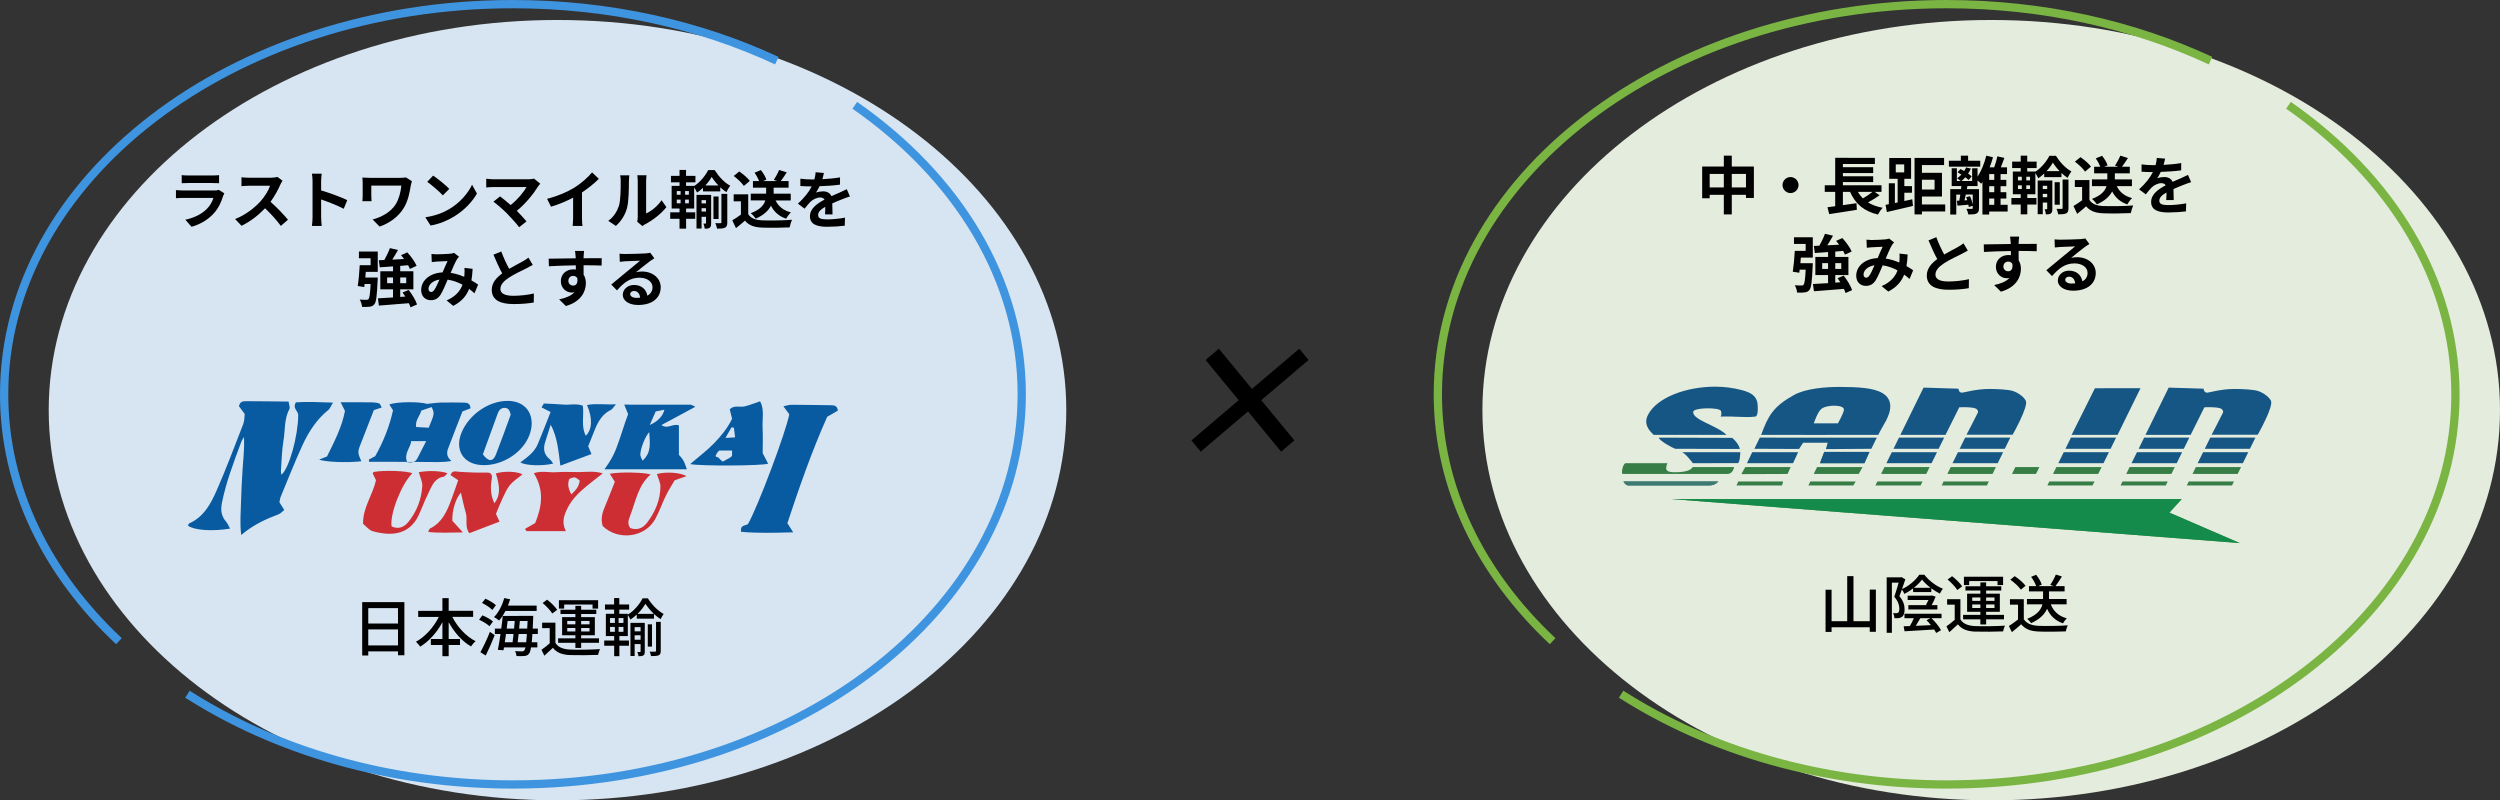 <?xml version="1.0" encoding="utf-8"?>
<!-- Generator: Adobe Illustrator 16.0.0, SVG Export Plug-In . SVG Version: 6.00 Build 0)  -->
<!DOCTYPE svg PUBLIC "-//W3C//DTD SVG 1.1//EN" "http://www.w3.org/Graphics/SVG/1.1/DTD/svg11.dtd">
<svg version="1.1" id="レイヤー_1" xmlns="http://www.w3.org/2000/svg" xmlns:xlink="http://www.w3.org/1999/xlink" x="0px"
	 y="0px" width="799.078px" height="255.811px" viewBox="0 0 799.078 255.811" enable-background="new 0 0 799.078 255.811"
	 xml:space="preserve">
<rect x="0" y="0" width="799.078" height="255.811" fill="#333333" stroke="none"/>
<g>
	<g>
		<path d="M398.9,131.512l-15.116,12.849l-2.966-3.6l15.116-12.849l-10.585-12.85l4.235-3.6l10.585,12.849l15.116-12.849l2.966,3.6
			l-15.117,12.85l10.586,12.849l-4.235,3.6L398.9,131.512z"/>
	</g>
</g>
<g>
	<path fill="#E4ECDD" d="M799.078,131.1c0,68.875-72.812,124.711-162.627,124.711c-89.813,0-162.625-55.836-162.625-124.711
		c0-68.877,72.813-124.711,162.625-124.711C726.268,6.389,799.078,62.223,799.078,131.1z"/>
	<g>
		<path fill="none" stroke="#7AB443" stroke-width="2.644" stroke-miterlimit="10" d="M731.469,33.658
			c32.779,22.815,53.367,55.752,53.367,92.375c0,68.875-72.811,124.711-162.627,124.711c-39.572,0-75.842-10.841-104.045-28.857"/>
		<path fill="none" stroke="#7AB443" stroke-width="2.644" stroke-miterlimit="10" d="M496.268,204.938
			c-22.93-21.496-36.688-48.969-36.688-78.904c0-68.877,72.811-124.711,162.631-124.711c30.883,0,59.75,6.602,84.344,18.063"/>
	</g>
	<g>
		<g>
			<g>
				<path d="M553.528,49.749v3.48h7.062v10.042h-2.521v-1.001h-4.541v6.263h-2.541v-6.263h-4.521v1.102h-2.399V53.23h6.921v-3.48
					H553.528z M550.987,59.911v-4.32h-4.521v4.32H550.987z M558.069,55.59h-4.541v4.32h4.541V55.59z"/>
				<path d="M574.868,59.151c0,1.4-1.16,2.562-2.562,2.562c-1.4,0-2.561-1.16-2.561-2.562c0-1.4,1.16-2.561,2.561-2.561
					C573.708,56.59,574.868,57.75,574.868,59.151z"/>
				<path d="M599.271,50.449v1.961h-10.224v1.04h9.683v1.859h-9.683v1.021h9.683v1.859h-9.683v1.021h12.343v2.121h-2.181l1.561,1.08
					c-1.141,0.819-2.5,1.641-3.7,2.279c1.279,0.801,2.841,1.382,4.7,1.722c-0.52,0.52-1.199,1.521-1.521,2.16
					c-4.54-1.062-7.221-3.44-8.901-7.241h-2.301v4.24l4.341-0.62l0.12,2.101c-3.08,0.521-6.421,1.021-8.842,1.381l-0.54-2.201
					l2.461-0.318v-4.581h-3.341V59.21h3.341v-8.762L599.271,50.449L599.271,50.449z M595.448,63.412
					c1.061-0.62,2.221-1.4,3.061-2.08h-4.661C594.288,62.112,594.828,62.792,595.448,63.412z"/>
				<path d="M603.726,65.272v-6.701h1.94v6.321l0.881-0.18V57.15h-2.681v-6.641h6.98v6.641h-2.16v2.342h2.44v2.101h-2.44v2.66
					l2.54-0.561l0.221,2.12c-2.9,0.7-6.001,1.421-8.343,1.961l-0.42-2.301L603.726,65.272z M605.946,55.11h2.701v-2.561h-2.701
					V55.11z M621.39,50.49v2.261h-7.081v2.479h6.401v7.582h-6.401v2.54h7.441v2.24h-7.441v0.94h-2.36V50.49H621.39z M614.309,60.591
					h4.04V57.45h-4.04V60.591z"/>
				<path d="M629.067,49.749v1.621h3.881v1.899h-10.022V51.37h3.821v-1.621H629.067z M640.67,50.469
					c-0.36,1.021-0.761,2.101-1.141,3.021h1.979v2.141h-2.061v1.86h1.841v2.021h-1.841v1.92h1.841v2.021h-1.841v2.001h2.261v2.16
					h-5.901v0.96h-2.159V58.151l-0.4,0.58c-0.26-0.261-0.72-0.699-1.16-1.04v1.78h-3.241l-0.18,0.979h3.881v6.082
					c0,0.898-0.16,1.399-0.8,1.72c-0.601,0.28-1.421,0.301-2.601,0.301c-0.102-0.54-0.36-1.301-0.602-1.801
					c0.7,0.04,1.46,0.02,1.681,0.02c0.24,0,0.32-0.06,0.32-0.26v-0.74l-1.261,0.4l-0.12-0.74l-3.501,0.3l-0.16-1.56l0.74-0.04
					c0.12-0.58,0.24-1.261,0.341-1.94h-1.301v6.382h-1.92v-8.122h3.439l0.12-0.979h-3.101V53.79h1.66v4.061h1.221
					c-0.301-0.278-0.82-0.66-1.141-0.858c0.479-0.342,0.939-0.74,1.359-1.2c-0.42-0.261-0.84-0.501-1.221-0.722l0.921-1.039
					c0.38,0.18,0.78,0.399,1.18,0.64c0.24-0.359,0.46-0.76,0.642-1.16l1.521,0.381c-0.24,0.54-0.561,1.08-0.899,1.601
					c0.46,0.301,0.859,0.619,1.14,0.881l-0.96,1.16c-0.28-0.262-0.64-0.562-1.062-0.882c-0.398,0.461-0.8,0.86-1.22,1.2h3.4V53.79
					h1.721v2.681c1.2-1.801,2.2-4.281,2.801-6.722l2.142,0.521c-0.301,1.08-0.66,2.16-1.081,3.222h1.461
					c0.398-1.102,0.82-2.461,1.02-3.521L640.67,50.469z M629.688,62.711c0.358,0.82,0.699,1.841,0.859,2.621v-3.142h-2.221
					l-0.42,1.86l0.88-0.061l-0.34-0.96L629.688,62.711z M637.429,57.491v-1.86h-1.62v1.86H637.429z M635.809,61.431h1.62v-1.92
					h-1.62V61.431z M635.809,65.453h1.62v-2.001h-1.62V65.453z"/>
				<path d="M645.887,54.83v-1.12h-2.741v-2.062h2.741v-1.899h2.08v1.899h3.001v2.062h-3.001v1.12h2.602v0.04
					c1.881-1.181,3.621-3.342,4.48-5.081h2.08c1.24,2.001,3.102,4.041,4.961,4.98c-0.439,0.561-0.899,1.4-1.221,2.08
					c-0.659-0.42-1.319-0.96-1.96-1.561v1.319h-5.521v-1.14c-0.6,0.56-1.239,1.1-1.899,1.521c-0.2-0.5-0.58-1.16-0.92-1.682v6.781
					h-2.58v1.2h2.92v2.081h-2.92v3.141h-2.102v-3.141h-2.979V63.29h2.979v-1.2h-2.521v-7.26H645.887z M645.006,57.67h1.221v-1.18
					h-1.221V57.67z M645.006,60.411h1.221v-1.181h-1.221V60.411z M647.667,57.67h1.2v-1.18h-1.2V57.67z M647.667,60.411h1.2v-1.181
					h-1.2V60.411z M655.988,57.71v9.021c0,0.721-0.08,1.2-0.479,1.5c-0.42,0.28-0.899,0.301-1.581,0.301
					c-0.02-0.46-0.198-1.181-0.398-1.642c0.3,0,0.56,0,0.68,0s0.141-0.04,0.141-0.199v-1.961h-1.421v3.741h-1.62V57.71H655.988z
					 M654.349,60.431v-1.04h-1.421v1.04H654.349z M652.928,63.032h1.421v-1.062h-1.421V63.032z M654.128,54.709h4.201
					c-0.86-0.88-1.62-1.86-2.16-2.74C655.669,52.849,654.969,53.81,654.128,54.709z M658.369,58.231v7.201h-1.642v-7.201H658.369z
					 M661.149,57.39v9.122c0,0.9-0.16,1.4-0.721,1.681c-0.58,0.28-1.381,0.32-2.561,0.32c-0.08-0.521-0.3-1.261-0.54-1.761
					c0.7,0.02,1.42,0.02,1.64,0.02c0.222-0.02,0.302-0.079,0.302-0.278V57.39H661.149z"/>
				<path d="M667.847,63.892c0.82,1.32,2.32,1.88,4.421,1.96c2.342,0.102,6.883,0.04,9.563-0.18c-0.261,0.58-0.641,1.74-0.761,2.439
					c-2.42,0.12-6.441,0.16-8.843,0.061c-2.479-0.101-4.12-0.68-5.439-2.22c-0.86,0.76-1.781,1.54-2.861,2.399l-1.18-2.501
					c0.859-0.5,1.86-1.16,2.76-1.84V59.77h-2.32v-2.22h4.661L667.847,63.892L667.847,63.892z M664.986,50.229
					c1.2,0.82,2.681,2.08,3.359,3.021l-1.899,1.601c-0.601-0.939-2.04-2.28-3.24-3.181L664.986,50.229z M671.888,49.789
					c0.74,0.921,1.5,2.181,1.762,3.061l-1.041,0.44h4.461l-1.04-0.36c0.58-0.88,1.301-2.2,1.681-3.181l2.44,0.761
					c-0.62,1-1.32,2.021-1.9,2.78h2.501v2.12h-4.781v1.921h5.461v2.16h-4.841c0.88,1.881,2.5,3.221,4.901,3.82
					c-0.521,0.479-1.201,1.4-1.521,2.021c-2.281-0.761-3.82-2.161-4.86-4.143c-0.801,1.521-2.262,2.981-4.861,4.121
					c-0.319-0.5-1.061-1.319-1.601-1.739c3.04-1.12,4.222-2.642,4.66-4.081h-4.66v-2.16h4.922V55.41h-4.222v-2.12h1.979
					c-0.319-0.82-0.88-1.86-1.46-2.66L671.888,49.789z"/>
				<path d="M697.969,59.071c-0.899,0.36-2.04,0.801-3.261,1.36l0.08,3.521h-2.4c0.062-0.601,0.08-1.562,0.08-2.42
					c-1.479,0.84-2.279,1.619-2.279,2.619c0,1.102,0.939,1.4,2.899,1.4c1.7,0,3.921-0.22,5.683-0.561l-0.08,2.581
					c-1.32,0.18-3.781,0.34-5.661,0.34c-3.142,0-5.462-0.761-5.462-3.342c0-2.561,2.4-4.141,4.66-5.341
					c-0.3-0.5-0.84-0.681-1.38-0.681c-1.12,0-2.359,0.641-3.12,1.381c-0.601,0.601-1.181,1.32-1.86,2.2l-2.142-1.602
					c2.102-1.939,3.502-3.721,4.401-5.521h-0.24c-0.819,0-2.279-0.04-3.381-0.12v-2.341c1.021,0.16,2.501,0.24,3.521,0.24h0.96
					c0.22-0.801,0.359-1.58,0.398-2.302l2.642,0.222c-0.101,0.479-0.239,1.18-0.479,2c1.88-0.101,3.881-0.28,5.642-0.58l-0.021,2.32
					c-1.9,0.279-4.381,0.439-6.521,0.5c-0.341,0.739-0.74,1.461-1.142,2.04c0.521-0.239,1.602-0.399,2.262-0.399
					c1.221,0,2.221,0.521,2.66,1.54c1.04-0.479,1.881-0.82,2.7-1.18c0.78-0.342,1.48-0.66,2.222-1.041l1,2.32
					C699.709,58.411,698.649,58.811,697.969,59.071z"/>
				<path d="M577.146,80.19v-2.221h-3.739v-2.141h6.021v6.502h-3.819l-0.16,1.8h3.979c0,0-0.02,0.62-0.04,0.921
					c-0.22,4.86-0.438,6.881-1.02,7.602c-0.44,0.54-0.86,0.721-1.521,0.801c-0.561,0.101-1.479,0.101-2.439,0.061
					c-0.062-0.721-0.34-1.681-0.74-2.341c0.88,0.08,1.7,0.08,2.101,0.08c0.32,0.02,0.5-0.021,0.7-0.24
					c0.32-0.34,0.521-1.641,0.681-4.821h-1.92l-0.12,0.98l-2.081-0.32c0.279-1.76,0.541-4.501,0.641-6.661L577.146,80.19
					L577.146,80.19z M584.309,82.13V80.57l-4.24,0.302l-0.301-2.262l1.761-0.08c0.681-1.181,1.381-2.66,1.779-3.801l2.581,0.601
					c-0.561,1.041-1.221,2.121-1.819,3.081l3.779-0.2c-0.318-0.42-0.659-0.84-0.979-1.22l2-0.9c1.181,1.28,2.461,3.04,2.979,4.301
					l-2.159,1c-0.12-0.359-0.32-0.76-0.562-1.2l-2.521,0.221v1.721h4.201v5.781h-4.201v2.421l1.621-0.12
					c-0.28-0.44-0.58-0.9-0.882-1.301l1.962-0.82c1.1,1.421,2.26,3.321,2.681,4.642l-2.102,0.92c-0.101-0.38-0.279-0.84-0.521-1.319
					c-3.421,0.3-7.001,0.58-9.582,0.76l-0.3-2.32c1.34-0.06,3.001-0.159,4.821-0.279v-2.58h-4.063V82.13H584.309z M582.428,85.952
					h1.881v-1.842h-1.881V85.952z M586.608,85.952h1.921v-1.842h-1.921V85.952z"/>
				<path d="M609.369,85.051c0.841,0.479,1.561,0.94,2.141,1.34l-1.16,2.781c-0.521-0.48-1.101-0.94-1.721-1.4
					c-0.88,2.261-2.399,4.021-5.081,5.421l-2.12-1.739c3.021-1.302,4.421-3.201,5.081-5.021c-1.42-0.78-3.021-1.38-4.741-1.62
					c-0.72,1.7-1.561,3.701-2.261,4.801c-0.8,1.222-1.76,1.762-3.12,1.762c-1.761,0-3.081-1.222-3.081-3.241
					c0-3.101,2.821-5.461,6.843-5.641c0.56-1.32,1.14-2.682,1.601-3.621c-0.801,0.04-2.521,0.1-3.441,0.16
					c-0.398,0.02-1.1,0.079-1.619,0.159l-0.101-2.581c0.54,0.062,1.22,0.102,1.66,0.102c1.14,0,3.261-0.102,4.201-0.182
					c0.5-0.02,1.02-0.14,1.359-0.278l1.601,1.24c-0.28,0.3-0.521,0.56-0.68,0.84c-0.521,0.859-1.28,2.601-2.002,4.301
					c1.562,0.24,3.041,0.721,4.342,1.28l0.061-0.681c0.061-0.779,0.061-1.561,0-2.181l2.62,0.3
					C609.669,82.691,609.569,83.931,609.369,85.051z M595.646,87.751c0,0.66,0.381,1,0.841,1c0.399,0,0.681-0.199,1.04-0.7
					c0.521-0.74,1.061-2,1.621-3.261C596.906,85.131,595.646,86.492,595.646,87.751z"/>
				<path d="M621.428,81.35c1.62-0.96,3.36-1.82,4.302-2.359c0.76-0.44,1.34-0.78,1.859-1.222l1.38,2.321
					c-0.6,0.359-1.239,0.7-1.979,1.08c-1.241,0.62-3.763,1.78-5.582,2.96c-1.66,1.101-2.78,2.241-2.78,3.642
					c0,1.439,1.38,2.2,4.161,2.2c2.061,0,4.761-0.3,6.541-0.74l-0.04,2.881c-1.7,0.301-3.82,0.5-6.421,0.5
					c-3.981,0-7.002-1.101-7.002-4.541c0-2.221,1.421-3.841,3.341-5.262c-0.94-1.7-1.9-3.859-2.801-5.979l2.501-1.021
					C619.667,77.889,620.607,79.83,621.428,81.35z"/>
				<path d="M642.708,77.99l-0.04-0.62c-0.061-0.82-0.14-1.501-0.2-1.74h2.9c-0.04,0.319-0.12,1.398-0.141,1.72l-0.021,0.62
					c2.021,0,4.762-0.04,5.802-0.02l-0.021,2.359c-1.2-0.061-3.062-0.1-5.781-0.1l0.021,3.021c0.48,0.74,0.721,1.681,0.721,2.722
					c0,2.601-1.521,5.921-6.401,7.28l-2.14-2.12c2.02-0.421,3.779-1.08,4.881-2.28c-0.28,0.061-0.58,0.101-0.9,0.101
					c-1.54,0-3.439-1.24-3.439-3.681c0-2.261,1.819-3.741,4-3.741c0.279,0,0.541,0.021,0.801,0.06l-0.021-1.34
					c-3.021,0.04-6.141,0.16-8.602,0.301l-0.06-2.421C636.347,78.11,639.987,78.03,642.708,77.99z M641.888,83.611
					c-0.779,0-1.54,0.54-1.54,1.602c0,0.92,0.74,1.5,1.54,1.5c0.84,0,1.58-0.642,1.32-2.381
					C642.908,83.851,642.448,83.611,641.888,83.611z"/>
				<path d="M658.527,76.609c1.06,0,5.341-0.08,6.48-0.18c0.819-0.08,1.28-0.14,1.521-0.22l1.301,1.78
					c-0.46,0.3-0.94,0.579-1.4,0.92c-1.08,0.76-3.181,2.521-4.44,3.521c0.66-0.16,1.261-0.22,1.899-0.22
					c3.401,0,5.981,2.12,5.981,5.041c0,3.161-2.4,5.661-7.241,5.661c-2.78,0-4.881-1.28-4.881-3.28c0-1.621,1.46-3.121,3.58-3.121
					c2.48,0,3.98,1.521,4.262,3.421c1.101-0.58,1.66-1.5,1.66-2.721c0-1.801-1.801-3.021-4.161-3.021
					c-3.061,0-5.061,1.62-7.201,4.062l-1.819-1.88c1.42-1.142,3.841-3.182,5.021-4.161c1.12-0.92,3.201-2.602,4.182-3.461
					c-1.021,0.021-3.78,0.141-4.842,0.2c-0.54,0.039-1.18,0.1-1.64,0.159l-0.08-2.601C657.267,76.589,657.967,76.609,658.527,76.609
					z M661.348,88.432c-0.76,0-1.239,0.46-1.239,0.96c0,0.74,0.8,1.24,2.021,1.24c0.42,0,0.8-0.021,1.16-0.062
					C663.168,89.272,662.428,88.432,661.348,88.432z"/>
			</g>
		</g>
		<g>
			<g>
				<g>
					<path d="M599.591,188.453v13.481h-1.961v-1.438h-12.202v1.5h-1.921v-13.503h1.921v10.063h5.001v-14.403h2v14.403h5.201v-10.103
						H599.591z"/>
					<path d="M607.488,184.532l0.279-0.08l1.24,0.721l-1.061,3.12c2.261-1.021,4.421-2.9,5.501-4.581h1.641
						c1.5,1.921,3.761,3.621,5.921,4.461c-0.358,0.42-0.72,1.061-0.96,1.561c-0.899-0.439-1.841-1.021-2.74-1.681v1.181h-5.82
						v-1.159c-0.86,0.659-1.82,1.279-2.801,1.739c-0.141-0.399-0.48-0.979-0.78-1.381c-0.28,0.761-0.54,1.48-0.8,2.121
						c1.359,1.601,1.659,3,1.659,4.201c0,1.16-0.239,2-0.841,2.42c-0.279,0.2-0.66,0.32-1.08,0.4c-0.38,0.04-0.858,0.04-1.319,0.02
						c-0.021-0.438-0.181-1.16-0.439-1.62c0.42,0.021,0.74,0.021,1.04,0.021c0.22-0.021,0.439-0.062,0.6-0.182
						c0.28-0.22,0.36-0.68,0.36-1.279c0-1-0.32-2.32-1.62-3.78c0.5-1.381,1-3.161,1.4-4.521h-2.161v16.023h-1.66v-17.724
						L607.488,184.532L607.488,184.532z M610.449,200.115c0.438-0.74,0.92-1.681,1.28-2.521h-3.002v-1.42h11.844v1.42h-3.201
						c1.181,1.16,2.479,2.721,3.041,3.841l-1.541,0.881c-0.159-0.319-0.38-0.699-0.64-1.101c-3.422,0.22-6.981,0.42-9.482,0.561
						l-0.279-1.601L610.449,200.115z M615.95,193.414l-0.341-0.101c0.261-0.479,0.541-1.021,0.801-1.541h-6.661v-1.38h7.441
						l0.279-0.08l1.221,0.4c-0.381,0.96-0.82,1.88-1.261,2.7h1.82v1.399h-9.282v-1.399L615.95,193.414L615.95,193.414z
						 M611.749,187.873h5.321c-1.08-0.82-2.041-1.722-2.741-2.621C613.709,186.112,612.81,187.033,611.749,187.873z M616.97,197.594
						h-3.181c-0.46,0.82-0.979,1.681-1.439,2.44l4.841-0.221c-0.439-0.54-0.939-1.101-1.399-1.561L616.97,197.594z"/>
					<path d="M626.608,197.975c0.858,1.42,2.46,2.04,4.699,2.141c2.302,0.101,6.962,0.039,9.542-0.141c-0.22,0.42-0.5,1.3-0.6,1.841
						c-2.341,0.101-6.621,0.141-8.962,0.061c-2.521-0.101-4.261-0.76-5.481-2.32c-0.859,0.82-1.739,1.64-2.739,2.521l-0.922-1.882
						c0.802-0.56,1.781-1.319,2.642-2.079v-4.842h-2.42v-1.761h4.241V197.975L626.608,197.975z M623.947,184.171
						c1.2,0.899,2.581,2.261,3.221,3.241l-1.561,1.18c-0.58-0.979-1.92-2.38-3.102-3.36L623.947,184.171z M632.989,196.535v-0.98
						h-4.241v-5.802h4.241v-1h-4.762v-1.36h4.762v-1.24h1.841v1.24h4.841v1.36h-4.841v1h4.381v5.802h-4.381v0.98h5.701v1.42h-5.701
						v1.641h-1.841v-1.641h-5.521v-1.42H632.989z M640.251,184.332v2.681h-1.78v-1.28h-9.063v1.28h-1.681v-2.681H640.251z
						 M630.389,192.053h2.602v-1.08h-2.602V192.053z M630.389,194.333h2.602v-1.12h-2.602V194.333z M634.83,192.053h2.68v-1.08
						h-2.68V192.053z M634.83,194.333h2.68v-1.12h-2.68V194.333z"/>
					<path d="M646.868,197.915c0.899,1.399,2.54,2.04,4.761,2.12c2.261,0.101,6.762,0.04,9.282-0.159
						c-0.22,0.46-0.521,1.358-0.62,1.939c-2.28,0.101-6.382,0.141-8.682,0.039c-2.541-0.1-4.281-0.738-5.582-2.319
						c-0.899,0.819-1.88,1.641-2.96,2.521l-0.961-1.96c0.899-0.561,1.961-1.341,2.921-2.081v-4.74h-2.58v-1.761h4.421V197.915
						L646.868,197.915z M643.968,184.152c1.28,0.841,2.76,2.12,3.46,3.08l-1.5,1.24c-0.62-0.938-2.101-2.3-3.359-3.181
						L643.968,184.152z M650.809,183.711c0.762,0.96,1.541,2.24,1.802,3.141l-1.12,0.5h4.979l-1.14-0.398
						c0.62-0.9,1.38-2.302,1.78-3.302l1.939,0.62c-0.681,1.101-1.421,2.28-2.061,3.08h2.921v1.682h-4.981v2.221v0.2h5.621v1.699
						h-5.061c0.88,2.24,2.54,3.802,5.121,4.48c-0.421,0.38-0.961,1.101-1.222,1.601c-2.439-0.84-4.061-2.399-5.081-4.66
						c-0.72,1.659-2.181,3.301-5.102,4.602c-0.26-0.4-0.84-1.041-1.26-1.381c3.301-1.28,4.479-3.021,4.881-4.642h-4.961v-1.699
						h5.161v-0.222v-2.199h-4.501v-1.682h2.301c-0.301-0.88-0.94-2.08-1.621-2.979L650.809,183.711z"/>
				</g>
			</g>
			<g>
				<path fill="#367D46" d="M583.089,144.446l-1.366,3.603h14.203l1.605-3.603H583.089z M519.475,148.047
					c-1.002,0.743-1.25,3.438-0.853,3.438h33.49c0.367,0,1.776-0.09,2.162-2.2h-13.26c-0.392,0.723-1.565,1.686-5.775,1.657
					c-0.896,0.011-2.146-0.08-2.565-0.778c-0.294-0.488,0.025-1.457,0.272-2.117H519.475z M557.846,149.286l-1.269,2.262
					l14.782-0.062l0.992-2.2H557.846L557.846,149.286z M580.793,149.286l-1.065,2.2h14.379l1.221-2.2H580.793z M602.332,149.286
					l-1.079,2.2h14.442l1.083-2.2H602.332z M555.028,155.174h14.554l0.347-1.274h-14.32L555.028,155.174z M578.627,153.9
					l-0.611,1.274h14.352l0.763-1.274H578.627z M600.063,153.9l-0.623,1.274h14.444l0.627-1.274H600.063z M623.513,149.286
					l-1.079,2.2h14.441l1.082-2.2H623.513z M644.172,149.286l-1.078,2.2h7.666l1.081-2.2H644.172z M621.242,153.9l-0.621,1.274
					h14.443l0.628-1.274H621.242z M680.684,149.286l-1.077,2.2h14.439l1.083-2.2H680.684z M678.414,153.9l-0.622,1.274h14.443
					l0.628-1.274H678.414z M701.864,149.286l-1.078,2.2h14.439l1.083-2.2H701.864z M699.593,153.9l-0.621,1.274h14.444l0.627-1.274
					H699.593z M657.288,149.286l-1.079,2.2h14.441l1.082-2.2H657.288z M655.018,153.9l-0.622,1.274h14.442l0.629-1.274H655.018z"/>
				<path fill="#FFFFFF" d="M589.317,131.249c-0.166,1.041-1.854,4.059-1.854,4.059h-7.72c0,0,1.216-3.676,2.443-4.631
					C584.063,129.215,590.101,129.288,589.317,131.249"/>
				<path fill="none" stroke="#CE0051" stroke-width="0.08" stroke-miterlimit="10" d="M589.317,131.249
					c-0.166,1.041-1.854,4.059-1.854,4.059h-7.72c0,0,1.216-3.676,2.443-4.631C584.063,129.215,590.101,129.288,589.317,131.249z"/>
				<path fill="#3D7A72" d="M549.229,153.9c0,0-1.008,1.305-2.938,1.274c-1.797-0.029-23.945,0-25.802,0
					c-0.938,0-1.588-1.274-1.588-1.274H549.229z"/>
				<polygon fill="#539246" points="697.345,159.52 693.405,163.851 715.905,173.59 534.266,159.52 				"/>
				<path fill="#165685" d="M561.041,127.075c-0.972-1.367-2.727-1.979-4.396-2.41c-2.719-0.701-5.532-1.068-8.344-1.074
					c-9.188-0.016-18.682,3.379-21.554,9.017c-1.489,2.927,0.261,4.849,1.81,6.398c0,0,15.458-0.006,23.283-0.006
					c-2.991-3.004-10.854-4.749-10.65-7.338c0.064-1.437,8.125-1.487,8.836-0.39c0.456,1.15-0.053,1.882-0.053,1.882
					c4.653-0.16,8.002,0.411,11.054,0c1.132-0.152,0.82-3.801,0.673-4.534C561.578,128.018,561.349,127.509,561.041,127.075
					 M604.158,129.294c-0.355-3.268-3.543-4.703-8.038-5.248c-2.636-0.32-5.414-0.369-8.15-0.372
					c-4.558-0.007-10.787,0.507-14.475,2.537c-6.782,3.732-8.331,6.718-10.585,12.794c12.694-0.026,26.101,0.037,37.461-0.006
					C601.545,136.264,604.538,132.808,604.158,129.294 M647.508,128.069c-0.668-1.285-2.517-2.618-4.275-3.143
					c-1.457-0.434-4.975-0.595-7.27-0.603c-4.438-0.015-8.11,1.162-8.834,1.188c-1.07,0.043-1.146-1.274-1.146-1.274l-11.155-0.346
					l-7.419,15.114h14.434l4.396-8.813c0,0,3.553-0.249,5.225,0.375c0.589,0.22,0.841,0.868,0.764,1.23
					c-1.418,2.877-3.683,7.168-3.683,7.168h14.742C643.284,138.967,648.452,129.887,647.508,128.069 M669.599,124.093L662.156,139
					l14.684,0.006l7.332-14.92L669.599,124.093z M530.183,139.881c0.145,0.959,4.424,3.32,5.268,3.562l20.652,0.057
					c-0.291-1.418-1.41-2.622-2.421-3.541C545.411,139.922,530.183,139.881,530.183,139.881 M562.486,139.881l-1.732,3.562
					l14.287,0.057l1.296-1.998h7.848l-0.575,2.045l14.527-0.104l1.749-3.562H562.486z M606.979,139.881l-1.75,3.562h14.429
					l1.751-3.562H606.979z M537.517,144.534c0.971,0,3.565,3.514,3.565,3.514l14.4-0.012c0.721-0.293,0.771-3.502,0.771-3.502
					H537.517z M560.069,144.534l-1.694,3.514h14.736l1.636-3.514H560.069z M583.088,144.445l-1.365,3.604h14.202l1.606-3.604
					H583.088z M604.686,144.534l-1.738,3.514h14.443l1.734-3.514H604.686z M628.118,139.881l-1.75,3.562h14.429l1.75-3.562H628.118z
					 M625.824,144.534l-1.739,3.514h14.444l1.731-3.514H625.824z M725.859,128.069c-0.668-1.285-2.518-2.618-4.277-3.143
					c-1.456-0.434-4.97-0.595-7.267-0.603c-4.438-0.015-8.112,1.162-8.836,1.188c-1.067,0.043-1.147-1.274-1.147-1.274
					l-11.153-0.346l-7.421,15.114h14.435l4.396-8.813c0,0,3.553-0.249,5.226,0.375c0.59,0.22,0.841,0.868,0.765,1.23
					c-1.419,2.877-3.686,7.168-3.686,7.168h14.744C721.637,138.967,726.802,129.887,725.859,128.069 M685.333,139.881l-1.751,3.562
					h14.429l1.749-3.562H685.333z M683.038,144.534l-1.739,3.514h14.445l1.732-3.514H683.038z M706.471,139.881l-1.751,3.562h14.43
					l1.75-3.562H706.471z M704.174,144.534l-1.737,3.514h14.444l1.734-3.514H704.174z M661.933,139.881l-1.747,3.562h14.43
					l1.748-3.562H661.933z M657.901,148.047h14.442l1.735-3.514h-14.438L657.901,148.047"/>
				<path fill="#E4ECDD" d="M589.317,131.249c-0.166,1.041-1.854,4.059-1.854,4.059h-7.72c0,0,1.216-3.676,2.443-4.631
					C584.063,129.215,590.101,129.288,589.317,131.249"/>
				<path fill="#3D7A72" d="M549.229,153.9c0,0-1.008,1.305-2.938,1.274c-1.797-0.029-23.945,0-25.802,0
					c-0.938,0-1.588-1.274-1.588-1.274H549.229z"/>
				<polygon fill="#148B4A" points="697.345,159.52 693.405,163.851 715.905,173.59 534.266,159.52 				"/>
			</g>
		</g>
	</g>
</g>
<g>
	<path fill="#D6E5F1" d="M340.822,131.1c0,68.875-72.811,124.709-162.627,124.709c-89.813,0-162.625-55.834-162.625-124.709
		c0-68.877,72.813-124.711,162.625-124.711C268.012,6.389,340.822,62.223,340.822,131.1z"/>
	<g>
		<path fill="none" stroke="#3F94E0" stroke-width="2.644" stroke-miterlimit="10" d="M273.213,33.658
			c32.779,22.813,53.367,55.752,53.367,92.373c0,68.877-72.811,124.711-162.627,124.711c-39.572,0-75.842-10.839-104.045-28.855"/>
		<path fill="none" stroke="#3F94E0" stroke-width="2.644" stroke-miterlimit="10" d="M38.012,204.938
			c-22.93-21.496-36.689-48.969-36.689-78.906c0-68.875,72.811-124.709,162.631-124.709c30.883,0,59.75,6.602,84.344,18.063"/>
	</g>
	<g>
		<g>
			<g>
				<path d="M71.324,62.625c-0.601,1.939-1.461,3.881-2.961,5.541c-2.021,2.241-4.581,3.602-7.142,4.32l-1.98-2.261
					c3.001-0.62,5.401-1.939,6.922-3.5c1.08-1.101,1.7-2.341,2.061-3.461c-1.021,0-7.862,0-9.662,0c-0.48,0-1.48,0.021-2.321,0.101
					v-2.602c0.841,0.062,1.701,0.12,2.321,0.12c1.38,0,8.521,0,9.901,0c0.641,0,1.181-0.08,1.461-0.2l1.78,1.102
					C71.563,62.044,71.404,62.406,71.324,62.625z M60.161,56.083c1.261,0,6.542,0,7.702,0c0.62,0,1.601-0.021,2.16-0.102v2.581
					c-0.54-0.04-1.48-0.06-2.2-0.06c-1.12,0-6.462,0-7.662,0c-0.64,0-1.5,0.02-2.08,0.06v-2.581
					C58.642,56.063,59.481,56.083,60.161,56.083z"/>
				<path d="M89.604,59.004c-0.68,1.56-1.801,3.681-3.141,5.501c1.98,1.72,4.401,4.28,5.581,5.721l-2.28,1.98
					c-1.301-1.8-3.161-3.841-5.041-5.642c-2.121,2.221-4.781,4.302-7.521,5.602l-2.061-2.16c3.221-1.2,6.321-3.641,8.201-5.741
					c1.32-1.5,2.541-3.479,2.981-4.9c-0.82,0-5.922,0-6.782,0c-0.84,0-1.94,0.119-2.36,0.141v-2.841c0.54,0.08,1.761,0.14,2.36,0.14
					c1.041,0,6.162,0,7.062,0c0.86,0,1.661-0.12,2.061-0.26l1.641,1.221C90.144,57.984,89.783,58.604,89.604,59.004z"/>
				<path d="M99.901,57.904c0-0.699-0.06-1.699-0.2-2.399h3.121c-0.08,0.7-0.181,1.58-0.181,2.399v2.962
					c2.681,0.779,6.521,2.199,8.362,3.101l-1.141,2.761c-2.061-1.081-5.061-2.241-7.222-2.98v5.661c0,0.58,0.101,1.979,0.181,2.801
					H99.7c0.12-0.8,0.2-2,0.2-2.801C99.901,67.886,99.901,59.604,99.901,57.904z"/>
				<path d="M131.304,59.264c-0.36,2.102-0.82,5.001-2.38,7.422c-1.661,2.62-4.382,4.621-7.582,5.741l-2.24-2.281
					c2.7-0.66,5.781-2.319,7.361-4.819c1-1.621,1.62-3.842,1.82-6.002c-1.26,0-8.162,0-9.602,0c0,0.619,0,2.541,0,3.341
					c0,0.301,0.02,1.021,0.079,1.641h-2.94c0.061-0.62,0.101-1.101,0.101-1.641c0-0.8,0-3.301,0-4.222
					c0-0.54-0.04-1.159-0.101-1.681c0.641,0.04,1.521,0.08,2.461,0.08c0.8,0,8.142,0,9.562,0c0.66,0,1.36-0.04,1.9-0.14l1.921,1.22
					C131.544,58.224,131.364,58.984,131.304,59.264z"/>
				<path d="M143.603,66.826c3.421-2.021,6.021-5.081,7.281-7.781l1.561,2.82c-1.521,2.699-4.181,5.461-7.401,7.4
					c-2.021,1.221-4.602,2.341-7.422,2.82l-1.681-2.642C139.062,69.006,141.662,67.986,143.603,66.826z M143.603,60.365
					l-2.041,2.079c-1.04-1.119-3.54-3.301-5.001-4.32l1.881-2C139.842,57.064,142.442,59.144,143.603,60.365z"/>
				<path d="M157.721,64.465l2.121-1.7c0.8,0.601,2.12,1.68,3.381,2.78c2.26-1.801,4.141-4.121,5.081-5.761
					c-1.761,0-9.063,0-10.583,0c-0.8,0-1.88,0.1-2.3,0.14v-2.801c0.52,0.08,1.62,0.18,2.3,0.18c1.261,0,8.942,0,11.103,0
					c0.761,0,1.44-0.079,1.86-0.22l2.001,1.641c-0.28,0.32-0.521,0.58-0.681,0.84c-1.44,2.341-4.001,5.541-6.821,7.822
					c1.141,1.14,2.32,2.44,3.101,3.38l-2.341,1.86c-0.84-1.12-2.521-2.98-3.82-4.32C160.962,67.125,158.921,65.326,157.721,64.465z"
					/>
				<path d="M183.603,59.964c2.061-1.28,4.341-3.281,5.641-4.861l2.161,2.062c-1.521,1.5-3.441,3.061-5.382,4.341v8.082
					c0,0.88,0.04,2.12,0.181,2.62h-3.161c0.061-0.479,0.141-1.74,0.141-2.62v-6.401c-2.061,1.08-4.602,2.16-7.062,2.881
					l-1.261-2.521C178.441,62.625,181.382,61.325,183.603,59.964z"/>
				<path d="M197.821,65.805c0.56-1.72,0.58-5.501,0.58-7.921c0-0.801-0.061-1.341-0.181-1.841h2.941
					c-0.021,0.1-0.141,1-0.141,1.819c0,2.382-0.06,6.581-0.6,8.603c-0.601,2.261-1.86,4.222-3.562,5.741l-2.44-1.62
					C196.181,69.346,197.261,67.505,197.821,65.805z M203.843,69.406c0-1.061,0-10.042,0-11.662c0-0.9-0.141-1.66-0.16-1.722h2.98
					c-0.021,0.062-0.141,0.842-0.141,1.741c0,1.601,0,9.241,0,10.462c1.621-0.7,3.602-2.28,4.941-4.221l1.54,2.2
					c-1.66,2.16-4.541,4.32-6.781,5.461c-0.439,0.24-0.68,0.439-0.88,0.601l-1.66-1.381
					C203.763,70.506,203.843,69.947,203.843,69.406z"/>
				<path d="M217.201,59.404v-1.119h-2.741v-2.062h2.741v-1.899h2.08v1.899h3.001v2.062h-3.001v1.119h2.601v0.04
					c1.881-1.18,3.621-3.341,4.481-5.081h2.08c1.24,2.002,3.101,4.041,4.961,4.981c-0.44,0.56-0.9,1.4-1.221,2.08
					c-0.659-0.42-1.319-0.96-1.96-1.562v1.32h-5.521v-1.14c-0.6,0.56-1.24,1.1-1.9,1.521c-0.2-0.5-0.58-1.16-0.92-1.681v6.781h-2.58
					v1.199h2.92v2.081h-2.92v3.142h-2.101v-3.142h-2.98v-2.081h2.98v-1.199h-2.521v-7.263h2.521V59.404z M216.32,62.245h1.221
					v-1.181h-1.221V62.245z M216.32,64.985h1.221v-1.18h-1.221V64.985z M218.981,62.245h1.2v-1.181h-1.2V62.245z M218.981,64.985
					h1.2v-1.18h-1.2V64.985z M227.303,62.285v9.021c0,0.72-0.08,1.2-0.479,1.5c-0.42,0.28-0.9,0.3-1.581,0.3
					c-0.02-0.46-0.199-1.18-0.399-1.641c0.3,0,0.56,0,0.68,0s0.141-0.04,0.141-0.199v-1.961h-1.421v3.741h-1.62V62.285H227.303z
					 M225.663,65.005v-1.04h-1.421v1.04H225.663z M224.242,67.606h1.421v-1.061h-1.421V67.606z M225.442,59.284h4.201
					c-0.86-0.881-1.62-1.86-2.16-2.74C226.983,57.423,226.283,58.384,225.442,59.284z M229.684,62.805v7.201h-1.641v-7.201H229.684z
					 M232.464,61.964v9.122c0,0.899-0.16,1.399-0.72,1.681c-0.58,0.28-1.381,0.32-2.561,0.32c-0.08-0.521-0.3-1.261-0.54-1.761
					c0.7,0.02,1.42,0.02,1.64,0.02c0.221-0.02,0.301-0.079,0.301-0.279v-9.103H232.464z"/>
				<path d="M239.161,68.466c0.82,1.32,2.32,1.88,4.421,1.96c2.341,0.101,6.882,0.04,9.563-0.18
					c-0.261,0.58-0.641,1.739-0.761,2.439c-2.42,0.12-6.441,0.16-8.842,0.061c-2.48-0.101-4.121-0.681-5.44-2.221
					c-0.86,0.761-1.781,1.54-2.861,2.4l-1.18-2.501c0.859-0.5,1.86-1.16,2.76-1.84v-4.241h-2.32v-2.221h4.661L239.161,68.466
					L239.161,68.466z M236.301,54.803c1.2,0.82,2.681,2.08,3.36,3.021l-1.9,1.601c-0.6-0.94-2.04-2.28-3.24-3.181L236.301,54.803z
					 M243.202,54.363c0.74,0.922,1.5,2.182,1.761,3.062l-1.041,0.44h4.461l-1.04-0.36c0.58-0.88,1.301-2.2,1.681-3.181l2.44,0.761
					c-0.62,1-1.32,2.021-1.9,2.78h2.501v2.119h-4.781v1.922h5.461v2.159h-4.841c0.88,1.881,2.5,3.222,4.901,3.821
					c-0.521,0.479-1.201,1.4-1.521,2.021c-2.281-0.762-3.821-2.161-4.861-4.143c-0.8,1.521-2.261,2.981-4.861,4.121
					c-0.319-0.5-1.06-1.32-1.6-1.74c3.04-1.12,4.221-2.641,4.66-4.081h-4.66v-2.159h4.921v-1.922h-4.221v-2.119h1.979
					c-0.319-0.82-0.88-1.86-1.46-2.66L243.202,54.363z"/>
				<path d="M269.283,63.645c-0.9,0.36-2.04,0.8-3.261,1.36l0.08,3.521h-2.4c0.061-0.6,0.08-1.561,0.08-2.42
					c-1.48,0.84-2.28,1.62-2.28,2.62c0,1.102,0.94,1.4,2.9,1.4c1.7,0,3.921-0.22,5.682-0.562l-0.08,2.581
					c-1.32,0.181-3.781,0.34-5.661,0.34c-3.141,0-5.462-0.76-5.462-3.341c0-2.561,2.401-4.141,4.661-5.341
					c-0.3-0.5-0.84-0.681-1.38-0.681c-1.12,0-2.36,0.641-3.121,1.381c-0.6,0.6-1.18,1.32-1.86,2.2l-2.141-1.602
					c2.101-1.939,3.501-3.721,4.401-5.521h-0.24c-0.82,0-2.28-0.04-3.381-0.12v-2.341c1.021,0.16,2.501,0.239,3.521,0.239h0.96
					c0.22-0.8,0.36-1.579,0.399-2.301l2.641,0.222c-0.1,0.479-0.239,1.18-0.479,2c1.88-0.101,3.881-0.28,5.641-0.58l-0.02,2.319
					c-1.9,0.28-4.381,0.44-6.521,0.5c-0.34,0.74-0.74,1.461-1.141,2.041c0.521-0.239,1.601-0.399,2.261-0.399
					c1.221,0,2.221,0.521,2.661,1.54c1.04-0.479,1.88-0.82,2.7-1.181c0.78-0.341,1.48-0.66,2.221-1.041l1,2.321
					C271.023,62.985,269.964,63.385,269.283,63.645z"/>
				<path d="M118.461,84.764v-2.221h-3.74v-2.142h6.021v6.502h-3.82l-0.16,1.801h3.98c0,0-0.02,0.62-0.04,0.921
					c-0.22,4.859-0.439,6.881-1.02,7.602c-0.44,0.54-0.86,0.72-1.521,0.8c-0.561,0.102-1.48,0.102-2.44,0.062
					c-0.061-0.721-0.34-1.681-0.74-2.341c0.88,0.08,1.7,0.08,2.101,0.08c0.32,0.02,0.5-0.021,0.7-0.24
					c0.32-0.34,0.52-1.642,0.68-4.821h-1.92l-0.12,0.98l-2.081-0.32c0.28-1.76,0.541-4.501,0.641-6.661L118.461,84.764
					L118.461,84.764z M125.623,86.705v-1.562l-4.241,0.301l-0.3-2.261l1.76-0.08c0.681-1.181,1.381-2.661,1.78-3.801l2.581,0.6
					c-0.561,1.041-1.221,2.121-1.82,3.081l3.78-0.199c-0.319-0.42-0.66-0.841-0.979-1.221l2-0.899
					c1.181,1.279,2.461,3.04,2.98,4.301l-2.16,1c-0.12-0.36-0.32-0.76-0.561-1.2l-2.521,0.22v1.722h4.201v5.78h-4.201v2.422
					l1.621-0.12c-0.28-0.44-0.58-0.9-0.881-1.302l1.961-0.819c1.1,1.421,2.26,3.32,2.681,4.642l-2.101,0.92
					c-0.101-0.38-0.28-0.84-0.521-1.319c-3.421,0.3-7.001,0.58-9.582,0.76l-0.3-2.32c1.34-0.06,3.001-0.16,4.821-0.28V92.49h-4.062
					v-5.781h4.064V86.705z M123.742,90.526h1.881v-1.841h-1.881V90.526z M127.923,90.526h1.921v-1.841h-1.921V90.526z"/>
				<path d="M150.684,89.625c0.841,0.479,1.561,0.939,2.141,1.34l-1.16,2.781c-0.521-0.48-1.101-0.94-1.721-1.4
					c-0.88,2.26-2.4,4.021-5.081,5.421l-2.12-1.74c3.021-1.301,4.421-3.2,5.081-5.021c-1.42-0.78-3.021-1.38-4.741-1.62
					c-0.72,1.7-1.561,3.701-2.261,4.801c-0.8,1.222-1.76,1.762-3.12,1.762c-1.761,0-3.081-1.222-3.081-3.241
					c0-3.102,2.821-5.461,6.842-5.642c0.56-1.319,1.14-2.681,1.601-3.621c-0.801,0.04-2.521,0.101-3.441,0.16
					c-0.399,0.021-1.1,0.08-1.62,0.16l-0.1-2.581c0.54,0.062,1.22,0.102,1.66,0.102c1.14,0,3.261-0.102,4.201-0.182
					c0.5-0.02,1.02-0.14,1.36-0.278l1.6,1.239c-0.28,0.301-0.52,0.561-0.68,0.84c-0.521,0.86-1.28,2.602-2.001,4.302
					c1.561,0.239,3.041,0.721,4.341,1.279l0.061-0.68c0.06-0.78,0.06-1.561,0-2.181l2.62,0.3
					C150.983,87.265,150.884,88.505,150.684,89.625z M136.961,92.326c0,0.659,0.38,1,0.84,1c0.4,0,0.681-0.199,1.04-0.7
					c0.521-0.74,1.061-2,1.621-3.261C138.221,89.706,136.961,91.066,136.961,92.326z"/>
				<path d="M162.742,85.924c1.62-0.96,3.36-1.82,4.301-2.36c0.76-0.439,1.34-0.779,1.86-1.221l1.38,2.321
					c-0.6,0.358-1.24,0.7-1.979,1.08c-1.241,0.62-3.762,1.779-5.582,2.96c-1.66,1.101-2.78,2.24-2.78,3.642
					c0,1.439,1.38,2.2,4.161,2.2c2.061,0,4.761-0.3,6.541-0.74l-0.04,2.881c-1.7,0.3-3.82,0.5-6.421,0.5
					c-3.981,0-7.002-1.101-7.002-4.541c0-2.221,1.421-3.841,3.341-5.262c-0.94-1.7-1.9-3.86-2.801-5.98l2.501-1.021
					C160.981,82.463,161.922,84.404,162.742,85.924z"/>
				<path d="M184.022,82.564l-0.04-0.62c-0.061-0.819-0.14-1.501-0.2-1.739h2.9c-0.04,0.318-0.12,1.398-0.14,1.72l-0.021,0.62
					c2.021,0,4.762-0.04,5.802-0.021l-0.021,2.36c-1.2-0.061-3.061-0.1-5.781-0.1l0.021,3.021c0.48,0.74,0.72,1.68,0.72,2.721
					c0,2.602-1.52,5.922-6.401,7.281l-2.14-2.12c2.02-0.421,3.78-1.081,4.881-2.28c-0.28,0.061-0.58,0.101-0.9,0.101
					c-1.54,0-3.44-1.24-3.44-3.681c0-2.262,1.82-3.741,4-3.741c0.28,0,0.541,0.02,0.801,0.06l-0.021-1.34
					c-3.021,0.04-6.141,0.16-8.602,0.3l-0.06-2.42C177.661,82.684,181.302,82.604,184.022,82.564z M183.202,88.185
					c-0.78,0-1.54,0.54-1.54,1.602c0,0.92,0.74,1.5,1.54,1.5c0.84,0,1.58-0.642,1.32-2.382
					C184.223,88.425,183.763,88.185,183.202,88.185z"/>
				<path d="M199.842,81.183c1.06,0,5.341-0.08,6.481-0.18c0.819-0.08,1.28-0.141,1.52-0.22l1.301,1.779
					c-0.46,0.3-0.94,0.58-1.4,0.92c-1.08,0.761-3.181,2.521-4.441,3.521c0.66-0.16,1.261-0.22,1.9-0.22
					c3.401,0,5.981,2.119,5.981,5.041c0,3.16-2.4,5.66-7.241,5.66c-2.78,0-4.881-1.279-4.881-3.279c0-1.621,1.46-3.121,3.58-3.121
					c2.481,0,3.981,1.521,4.262,3.421c1.1-0.58,1.66-1.5,1.66-2.721c0-1.802-1.801-3.021-4.161-3.021
					c-3.061,0-5.061,1.62-7.201,4.062l-1.82-1.881c1.42-1.141,3.841-3.181,5.021-4.16c1.12-0.921,3.201-2.602,4.181-3.461
					c-1.02,0.021-3.78,0.141-4.841,0.199c-0.54,0.04-1.18,0.101-1.64,0.16l-0.08-2.601
					C198.581,81.164,199.281,81.183,199.842,81.183z M202.662,93.006c-0.76,0-1.24,0.46-1.24,0.96c0,0.74,0.8,1.24,2.021,1.24
					c0.42,0,0.8-0.021,1.16-0.062C204.482,93.846,203.742,93.006,202.662,93.006z"/>
			</g>
		</g>
		<g>
			<g>
				<g>
					<path d="M129.252,192.458v16.982h-2.04v-1.239h-9.502v1.319h-1.94v-17.063H129.252z M127.212,199.299v-4.921h-9.502v4.921
						H127.212z M117.71,206.3h9.502v-5.121h-9.502V206.3z"/>
					<path d="M143.411,191.177v4.063h7.821v1.939h-6.661c1.641,3.24,4.381,6.221,7.422,7.761c-0.46,0.381-1.12,1.161-1.44,1.682
						c-2.86-1.642-5.361-4.48-7.142-7.763v5.382h3.621v1.921h-3.621v3.581h-2.001v-3.581h-3.7v-1.921h3.7v-5.36
						c-1.78,3.301-4.28,6.101-7.101,7.802c-0.32-0.479-0.94-1.181-1.36-1.561c2.94-1.58,5.681-4.643,7.321-7.941h-6.602v-1.939
						h7.741v-4.063L143.411,191.177L143.411,191.177z"/>
					<path d="M154.189,196.678c1.18,0.48,2.641,1.301,3.38,1.961l-1.12,1.521c-0.68-0.66-2.12-1.562-3.32-2.081L154.189,196.678z
						 M156.59,201.959l1.521,1.061c-0.82,2.142-1.9,4.581-2.861,6.501l-1.7-1.06C154.429,206.88,155.689,204.28,156.59,201.959z
						 M155.149,191.358c1.16,0.521,2.641,1.38,3.36,2.08l-1.14,1.521c-0.681-0.722-2.121-1.66-3.301-2.241L155.149,191.358z
						 M163.051,191.557c-0.2,0.681-0.439,1.36-0.72,2.021h9.202v1.699h-9.982c-0.601,1.182-1.301,2.241-2.021,3.063
						c-0.36-0.32-1.16-0.86-1.62-1.101c1.44-1.44,2.62-3.741,3.28-6.081L163.051,191.557z M170.433,196.859c0,0,0,0.601-0.021,0.841
						l-0.14,3.221h1.641v1.721h-1.74c-0.061,1.021-0.141,1.9-0.2,2.642h1.78v1.64h-2.001c-0.18,1.041-0.38,1.641-0.64,1.961
						c-0.4,0.56-0.84,0.72-1.48,0.78c-0.6,0.08-1.561,0.08-2.54,0.02c-0.021-0.46-0.221-1.14-0.48-1.561
						c0.96,0.061,1.82,0.08,2.221,0.08c0.34,0,0.54-0.061,0.74-0.301c0.14-0.159,0.26-0.479,0.38-0.979h-6.861l-0.16,0.921
						l-1.801-0.141c0.28-1.36,0.58-3.16,0.841-5.062h-1.801v-1.721h2.04c0.2-1.42,0.36-2.82,0.48-4.062H170.433L170.433,196.859z
						 M161.351,205.281h2.48l0.32-2.642h-2.421L161.351,205.281z M161.951,200.919h2.36l0.22-2.421h-2.28L161.951,200.919z
						 M165.472,205.281h2.721c0.08-0.7,0.16-1.581,0.22-2.642h-2.641L165.472,205.281z M165.932,200.919h2.58l0.12-2.421h-2.48
						L165.932,200.919z"/>
					<path d="M177.53,205.481c0.859,1.42,2.46,2.04,4.7,2.141c2.301,0.101,6.962,0.04,9.542-0.141c-0.22,0.42-0.5,1.301-0.6,1.842
						c-2.341,0.1-6.621,0.14-8.962,0.06c-2.521-0.1-4.261-0.76-5.481-2.32c-0.86,0.82-1.74,1.641-2.74,2.521l-0.921-1.881
						c0.801-0.561,1.781-1.32,2.641-2.08v-4.841h-2.42v-1.762h4.241V205.481L177.53,205.481z M174.869,191.677
						c1.2,0.9,2.581,2.261,3.221,3.241l-1.561,1.18c-0.58-0.979-1.92-2.38-3.101-3.36L174.869,191.677z M183.911,204.041v-0.98
						h-4.241v-5.802h4.241v-1h-4.761v-1.36h4.761v-1.239h1.841v1.239h4.841v1.36h-4.841v1h4.381v5.802h-4.381v0.98h5.701v1.42
						h-5.701v1.641h-1.841v-1.641h-5.521v-1.42H183.911z M191.173,191.837v2.681h-1.78v-1.28h-9.063v1.28h-1.68v-2.681H191.173z
						 M181.311,199.559h2.601v-1.08h-2.601V199.559z M181.311,201.839h2.601v-1.12h-2.601V201.839z M185.752,199.559h2.68v-1.08
						h-2.68V199.559z M185.752,201.839h2.68v-1.12h-2.68V201.839z"/>
					<path d="M196.289,196.199v-1.342h-2.92v-1.64h2.92v-2.061h1.661v2.061h3.141v1.64h-3.141v1.342h2.721v0.26
						c1.98-1.2,3.841-3.4,4.721-5.222h1.681c1.24,2.021,3.2,4.021,5.061,5.002c-0.36,0.438-0.72,1.119-0.98,1.659
						c-0.7-0.439-1.42-1.021-2.1-1.641v1.479h-5.521v-1.3c-0.641,0.601-1.32,1.141-2.021,1.601c-0.18-0.42-0.54-1.04-0.84-1.44
						v6.702h-2.701v1.44h3.061v1.659h-3.061v3.342h-1.66V206.4h-3.181v-1.659h3.181v-1.44h-2.66v-7.102L196.289,196.199
						L196.289,196.199z M194.989,199.099h1.54v-1.54h-1.54V199.099z M194.989,201.94h1.54v-1.561h-1.54V201.94z M197.729,199.099
						h1.541v-1.54h-1.541V199.099z M197.729,201.94h1.541v-1.561h-1.541V201.94z M206.092,199.08v9.142c0,0.62-0.08,1.021-0.44,1.26
						c-0.38,0.24-0.88,0.262-1.58,0.262c-0.021-0.382-0.18-0.961-0.36-1.342c0.4,0,0.74,0,0.881,0c0.119,0,0.159-0.04,0.159-0.199
						v-2.341h-1.9v3.82h-1.34V199.08H206.092z M204.751,201.799v-1.34h-1.9v1.34H204.751z M202.851,204.48h1.9v-1.42h-1.9V204.48z
						 M203.771,196.218h5.241c-1.061-1.02-2.041-2.181-2.701-3.24C205.712,194.018,204.831,195.178,203.771,196.218z
						 M208.393,199.559v7.122h-1.341v-7.122H208.393z M211.192,198.759v9.262c0,0.78-0.14,1.182-0.64,1.42
						c-0.521,0.24-1.28,0.262-2.461,0.262c-0.06-0.4-0.24-1.001-0.439-1.421c0.779,0.021,1.5,0.021,1.72,0.021
						c0.24-0.021,0.32-0.08,0.32-0.28v-9.262L211.192,198.759L211.192,198.759z"/>
				</g>
			</g>
			<g>
				<g>
					<path fill="#085AA1" d="M73.544,168.955c-5.761,0.962-11.529,0.52-13.443-0.924c0.109-0.239,0.159-0.64,0.351-0.723
						c4.708-2.086,6.956-6.332,8.845-10.644c3.039-6.949,5.713-14.062,8.454-21.139c0.408-1.053,0.347-2.286,0.472-3.199
						c-0.775-1.038-1.346-1.809-1.839-2.471c0.229-1.315,1.087-1.626,1.993-1.625c4.524,0.008,9.047,0.078,13.866,0.13
						c0.121,0.967,0.531,1.857,0.254,2.382c-1.689,3.178-1.324,6.723-1.885,10.085c-0.535,3.197-0.588,6.478-0.828,9.726
						c-0.025,0.368,0.105,0.751,0.176,1.193c2.453-2.015,5.307-12.311,5.371-19.105c-0.049-1.316-1.961-2.189-0.719-4.043
						c3.598-0.25,7.365-0.059,11.816,0.085c-0.723,1.18-0.961,1.938-1.48,2.354c-3.791,3.048-6.334,7.042-8.313,11.353
						c-2.467,5.375-4.627,10.892-6.898,16.356c-0.219,0.528-0.277,1.128-0.43,1.771c0.461,0.743,0.918,1.478,1.543,2.485
						c-0.615,0.484-1.123,1.119-1.771,1.364c-4.152,1.558-8.15,3.381-11.985,6.635c-0.471-3.853-0.136-7.243-0.053-10.615
						c0.093-3.451,0.257-6.901,0.494-10.345c0.237-3.41,0.614-6.813,0.467-10.375c-0.308,0.538-0.691,1.046-0.902,1.618
						c-2.363,6.372-4.813,12.712-6.167,19.42c-0.472,2.336-0.229,4.253,1.337,6.046C72.749,167.294,73.014,168.023,73.544,168.955z"
						/>
					<path fill="#085AA1" d="M251.668,167.229c0.588,0.92,1.09,1.708,1.865,2.918c-5.879,0.146-11.283,0.32-16.652-0.165
						c-0.398-2.27,1.359-1.873,2.188-2.47c3.102-5.366,12.119-29.303,13.211-35.105c-0.521-0.704-1.07-1.448-1.881-2.55
						c1.072-0.214,1.791-0.48,2.508-0.479c4.238,0.014,8.479,0.089,12.721,0.147c1.018,0.015,1.992,0.11,2.174,1.708
						c-1.031,0.6-2.1,1.224-3.41,1.985C259.486,144.207,255.48,155.73,251.668,167.229z"/>
					<path fill="#085AA1" d="M179.113,148.832c-0.623-4.521-0.887-8.988-3.096-13.095c-0.58,1.845-1.137,3.692-1.748,5.524
						c-0.729,2.191-0.414,4.058,1.482,5.556c0.416,0.33,0.684,0.854,1.074,1.359c-3.512,0.842-8.777,0.672-10.512-0.387
						c2.275-1.639,4.516-3.28,5.607-5.897c1.398-3.34,2.691-6.724,4.07-10.204c-1.102-0.559-1.926-0.972-2.893-1.461
						c0.314-0.536,0.543-0.93,0.732-1.253c2.221,0.115,4.27,0.176,6.311,0.348c2.01,0.162,4.08-0.438,6.148,0.354
						c0.449,3.217-0.658,6.541,0.957,9.604c2.045-1.981,2.215-5.548,0.385-9.821c2.938-0.57,5.752-0.066,9.236-0.235
						c-0.836,0.981-1.1,1.548-1.533,1.753c-2.686,1.287-4.098,3.59-5.146,6.206c-0.732,1.822-1.459,3.645-2.182,5.45
						c0.375,0.899,0.701,1.674,1.045,2.493C185.799,146.34,182.621,147.524,179.113,148.832z"/>
					<path fill="#CD2E33" d="M146.459,153.5c-1.031-0.692-1.73-1.16-2.471-1.657c0.598-1.595,1.652-1.126,2.723-1.049
						c3.117,0.228,6.244,0.312,9.383,0.264c1.141,0.246,1.273,1.024,1.07,2.171c-0.537,2.979-0.189,5.461,0.855,7.645
						c1.814-2.327,1.949-5.014,0.473-9.534c2.443-0.815,6.791-0.724,8.506,0.29c-1.377,1.135-2.889,2.069-3.971,3.363
						c-1.047,1.259-1.717,2.855-2.432,4.359c-0.762,1.594-1.381,3.253-2.074,4.912c0.398,0.859,0.756,1.635,1.141,2.463
						c-3.207,1.229-6.369,2.44-9.648,3.695c-1.561-2.002-0.5-4.433-1.141-6.554c-0.625-2.058-1.021-4.181-1.549-6.408
						c-1.676,1.804-2.877,5.786-2.732,9.014c0.883,0.964,1.914,2.095,3.375,3.694c-4.014,0.021-7.434,0.266-11.104-0.142
						c0.309-0.626,0.369-1,0.563-1.093c3.783-1.832,5.357-5.316,6.721-8.95C144.938,157.876,145.662,155.745,146.459,153.5z"/>
					<path fill="#CD2E33" d="M133.859,150.942c2.787-0.575,6.867-0.484,9.15,0.293c-0.451,0.449-0.771,1.066-1.174,1.124
						c-2.277,0.328-3.34,1.984-4.211,3.774c-1.199,2.479-2.346,4.99-3.361,7.547c-2.822,7.116-8.656,7.911-15.131,6.111
						c-1.189-0.331-2.119-1.588-3.088-2.357c-0.09-5.259,3.109-9.183,4.125-13.975c-0.301-0.613-0.674-1.385-1.045-2.138
						c0.131-0.182,0.219-0.444,0.352-0.471c3.275-0.626,10.887-0.34,12.314,0.439c-3.459,3.369-7.268,13.104-6.619,16.983
						c2.23,0.987,4.008,0.254,5.438-1.545c2.656-3.331,4.102-7.189,4.367-11.396C135.063,153.981,134.299,152.574,133.859,150.942z"
						/>
					<path fill="#CD2E33" d="M209.965,151.508c2.717-0.75,7.545-0.549,9.428,0.703c-1.246,0.433-2.209,0.766-3.748,1.3
						c-0.793,1.371-1.898,3.09-2.801,4.912c-1.219,2.473-2.104,5.116-3.436,7.521c-3.256,5.88-11.852,6.973-16.766,2.193
						c-0.6-1.93-0.297-3.809,0.498-5.692c1.174-2.797,2.26-5.637,3.383-8.454c-0.582-0.919-1.082-1.706-1.613-2.549
						c2.789-0.657,11.26-0.473,13.049,0.224c-3.994,3.462-4.771,8.549-6.52,13.131c-0.469,1.225-1.064,2.621,0.043,3.995
						c2.219,0.796,4.014,0.049,5.387-1.774c2.547-3.383,4.17-7.179,4.225-11.441C211.109,154.227,210.363,152.872,209.965,151.508z"
						/>
					<path fill="#085AA1" d="M119.496,131.079c-1.525,3.902-3.002,7.651-4.449,11.415c-0.734,1.905-0.66,2.465,0.439,4.941
						c-4.252,0.515-11.748,0.272-13.455-0.55c0.85-0.337,1.518-0.603,2.488-0.985c2.232-4.541,4.727-9.211,5.746-14.545
						c-0.396-0.794-0.775-1.548-1.387-2.771c3.576,0,6.793-0.021,10.008,0.016c0.777,0.009,1.584,0.104,2.311,0.353
						c0.316,0.109,0.469,0.704,0.818,1.278C121.072,130.547,120.367,130.785,119.496,131.079z"/>
					<path fill="#085AA1" d="M147.818,131.51c1.031-0.395,1.811-0.692,2.557-0.979c-0.045-1.731-1.146-1.829-2.262-1.846
						c-2.361-0.029-4.725-0.069-7.088-0.015c-1.354,0.032-2.701,0.245-4.512,0.424c-2.303-0.738-9.721-0.752-12.074,0.2
						c0.414,0.643,0.807,1.256,1.184,1.844c-1.148,5.24-3.102,10.047-5.689,14.669c-0.664,0.354-1.344,0.711-2.018,1.071
						c0.018,0.244,0.035,0.488,0.053,0.733c2.898,0,5.799-0.008,8.701,0.003c2.951,0.01,5.904,0.068,8.857,0.043
						c2.863-0.025,5.746,0.232,8.773-0.31c-1.42-1.146-1.631-2.482-1.115-3.864C144.695,139.441,146.295,135.427,147.818,131.51z
						 M133.547,146.237c-0.586,1.189-1.207,1.79-3.379,1.499c-1.223-2.696,1.127-4.735,1.26-6.735c1.57,0,2.873,0,4.787,0
						C135.209,143,134.48,144.348,133.547,146.237z M137.029,136.715c-1.23-0.069-2.563-0.146-4.025-0.229
						c-0.34-2.187,1.225-3.542,1.662-5.259c1.168-0.394,2.238-0.752,3.297-1.11C138.918,132.175,138.918,132.175,137.029,136.715z"
						/>
					<path fill="#085AA1" d="M217,135.965c-2-0.72-3.525,1.34-5.598-0.1c3.775-2.018,7.063-3.829,10.825-5.839
						c-0.783-0.377-1.164-0.673-1.492-0.674c-6.975-0.025-13.967-0.02-21.206-0.02c0.49,1.199,0.834,2.069,1.233,3.044
						c-1.264,3.312-2.507,7.688-3.8,10.989c-0.805,2.057-1.603,3.633-3.748,6.633c8.646,0,17.289,0,26.338,0
						c-0.982-3-1.553-3.546-2.553-4.606C217,142.354,217,139.083,217,135.965z M205.369,147.24
						c-0.301-0.774-0.688-1.326-0.701-1.888c-0.035-1.752,1.51-5.836,2.848-7.225C207.703,141.598,208.316,144.621,205.369,147.24z
						 M207.686,135.848c0.602-1.382,1.205-2.764,1.896-4.344c0.854-0.17,1.742-0.344,2.771-0.545
						C211.924,132.846,210.486,134.575,207.686,135.848z"/>
					<path fill="#085AA1" d="M162.332,128.132c-6.129-0.045-12.598,4.461-14.9,10.373c-2.045,5.257,0.586,9.678,6.211,10.126
						c6.908,0.553,14.447-4.365,16.014-10.976C170.939,132.265,167.889,128.17,162.332,128.132z M158.508,145.283
						c-0.926,2.356-2.354,2.368-4.172-0.046c1.621-4.448,3.209-8.792,4.775-13.144c0.369-1.032,1.016-1.702,2.133-1.729
						c1.227-0.034,1.699,0.801,1.992,2.183C161.736,136.62,160.197,140.981,158.508,145.283z"/>
					<path fill="#085AA1" d="M243.777,144.852c0-2.537,0.109-5.39-0.033-8.231c-0.139-2.744,0.645-5.627-0.787-8.354
						c-1.818,0.61-3.352,1.23-4.934,1.625c-1.543,0.383-3.348-0.521-4.77,0.938c0.234,0.965,0.463,1.9,0.742,3.047
						c-1.445,2.939-3.539,5.561-5.871,7.921c-2.273,2.297-4.877,4.263-7.537,6.545c3.412,0.659,22.707,0.57,24.939-0.132
						C244.979,147.162,244.459,146.165,243.777,144.852z M234,145.5c0,0.688-1.867,1.366-3.012,2.055
						c-0.615-0.493-0.905-0.806-1.292-1.222c-0.387-0.416-0.564,0.042-0.996-0.587c0.395-0.847,0.894-1.745,1.368-1.745
						c1.576,0,3.932,0,3.932,0C234,145,234,144.266,234,145.5z M231.875,139.976c0.85-1.483,1.402-2.444,1.951-3.408
						c0.256,0.057,0.504,0.109,0.756,0.162c0.113,0.908,0.225,1.817,0.377,3.064C233.959,139.852,233.197,139.899,231.875,139.976z"
						/>
					<path fill="#CD2E33" d="M185.203,150.891c-2.467,0.017-4.941-0.135-7.391,0.04c-2.281,0.163-4.623-0.527-7.188,0.311
						c3.445,5.51,2.547,10.839,0.439,15.943c-1.313,0.747-2.273,1.296-3.248,1.852c0.299,0.426,0.408,0.722,0.521,0.722
						c3.996,0.023,7.996,0.019,12.529,0.019c-1.461-2.948-0.541-5.188,0.58-7.439c1.4-2.812,3.596-4.91,5.947-6.87
						c1.609-1.34,3.281-2.596,5.27-4.16C189.859,150.461,187.52,150.877,185.203,150.891z M182.619,158.029
						c-1.102-2.026-1.232-3.484-0.639-4.977c1.75-0.689,1.75-0.689,3.291,0.513C185.156,155.375,184.117,156.611,182.619,158.029z"
						/>
				</g>
			</g>
		</g>
	</g>
</g>
</svg>
